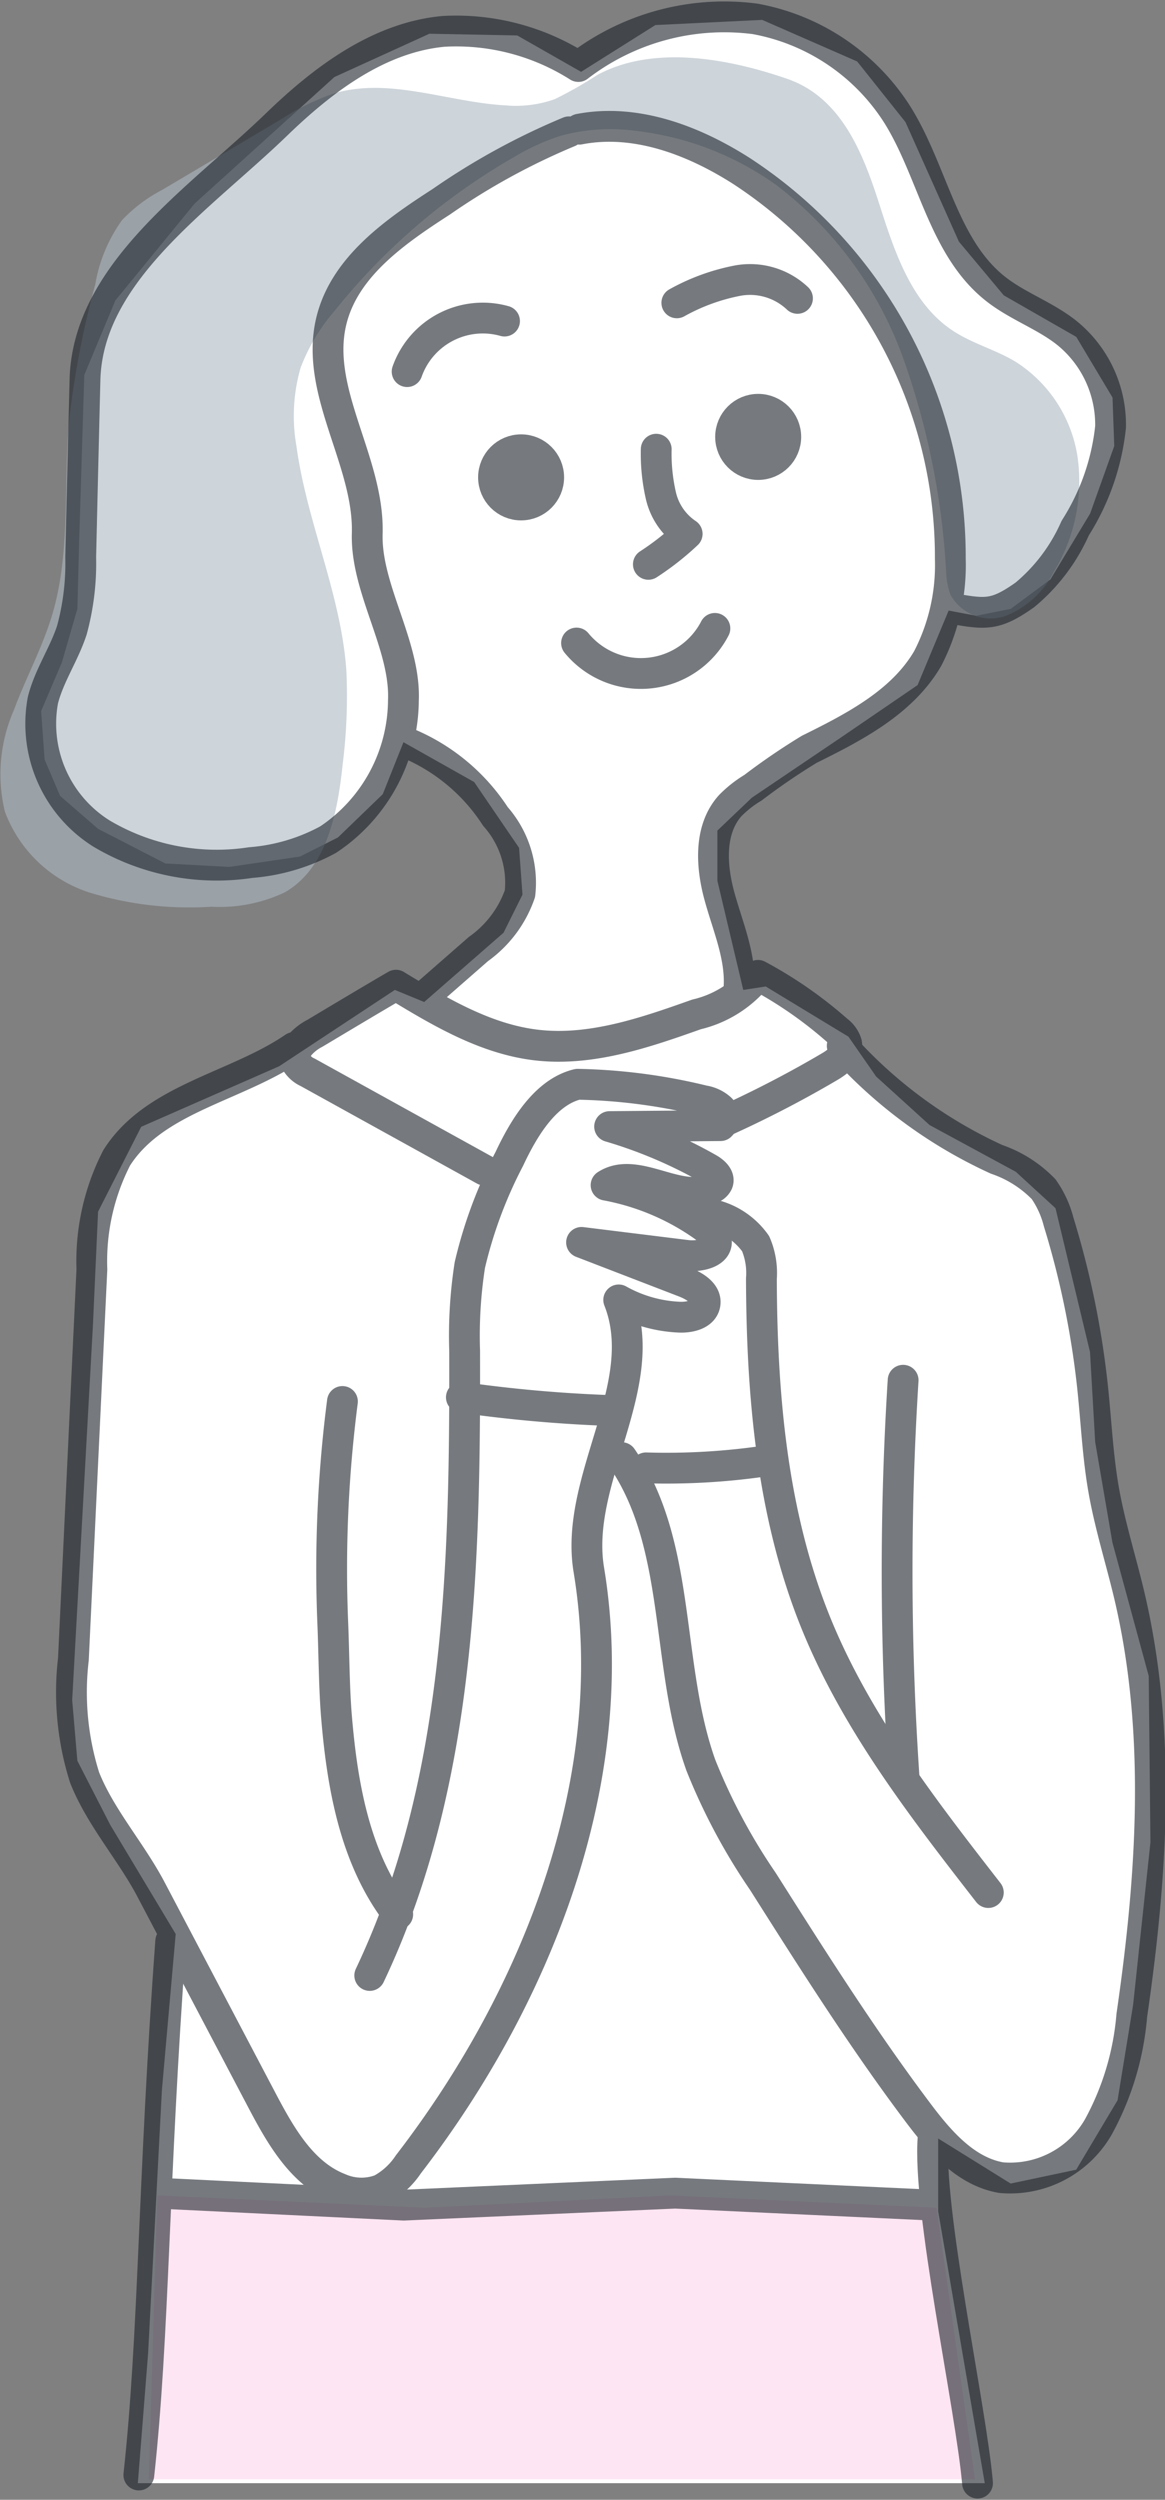 <svg xmlns="http://www.w3.org/2000/svg" width="56.712" height="121.603"><rect width="100%" height="100%" fill="#808080" stroke="none"/><path d="M37.103.967l-5.2.252-3.616 2.276-3.107-1.77-4.277-.084-4.624 2.106-6.8 6.152-3.865 4.719-1.511 3.623-.252 8.174-.084 3.2-.756 2.612-1.008 2.362.169 2.36.755 1.77 1.847 1.6 3.275 1.685 3.108.168 3.446-.505 1.847-.928 2.183-2.106 1.008-2.528 3.443 1.939 2.184 3.2.167 2.276-.923 1.853-3.863 3.371-1.428-.589-5.629 3.712-6.718 2.946-2.1 4.129-.252 5.562-1.008 18.2.252 2.949 1.6 3.118 3.187 5.31-.671 7.586-.672 12.809-.5 6.319h41.228l-2.268-13.228v-3.539l3.528 2.191 3.191-.674 2.014-3.378.756-4.634.844-7.918-.084-8.089-1.766-6.489-.84-4.888-.252-4.382-1.68-6.994-1.931-1.77-4.2-2.275-2.6-2.36-1.347-1.937-4.029-2.444-1.092.169-1.26-5.31v-2.443l1.679-1.6 4.367-2.949 3.7-2.528 1.511-3.624 1.344.253 1.68-.337 1.931-1.433 1.932-3.2 1.175-3.287-.084-2.36-1.764-2.949-3.531-2.022-2.183-2.612-2.6-5.814-2.352-2.95z" fill="#fff"/><path data-name="color" d="M29.089 3.64A19.725 19.725 0 0127 4.826a5.678 5.678 0 01-2.391.3c-2.812-.155-5.661-1.387-8.359-.578a11.574 11.574 0 00-2.526 1.232Q10.81 7.512 7.89 9.24a7.377 7.377 0 00-1.951 1.472 7.463 7.463 0 00-1.3 3.116 45.012 45.012 0 00-1.269 6.575c-.291 3.163.081 6.421-.818 9.467-.476 1.612-1.293 3.1-1.878 4.678a7.761 7.761 0 00-.435 4.937 6.534 6.534 0 004.178 3.952 16.634 16.634 0 005.882.67 7.362 7.362 0 003.566-.7c2.041-1.171 2.565-3.846 2.812-6.193a26.462 26.462 0 00.182-4.625c-.269-3.721-1.931-7.208-2.431-10.906a8.428 8.428 0 01.208-3.8 9.276 9.276 0 011.673-2.785 30.781 30.781 0 018.677-7.435 11.059 11.059 0 012.32-1.061 9.23 9.23 0 013.671-.231 14.57 14.57 0 016.843 2.655 18.406 18.406 0 016.154 8.422 37.008 37.008 0 012.083 10.351 3.542 3.542 0 00.213 1.136 2.225 2.225 0 002.719 1.012 4.52 4.52 0 002.3-2.109 8.482 8.482 0 001.175-5.55 6.664 6.664 0 00-3.04-4.7c-.97-.581-2.094-.876-3.039-1.5-2.01-1.321-2.831-3.822-3.567-6.118-.8-2.5-1.847-5.211-4.484-6.131-2.819-.974-6.485-1.681-9.245-.199z" fill="#abb7c1" opacity=".6"/><path data-name="パス 3438" d="M7.653 106.793l13.033.6 11.934-.6 12.97.6 1.874 13.215H7.239z" fill="#fd7fc3" opacity=".2"/><g transform="translate(1.941 .794)" opacity=".6" stroke="#1a2229" stroke-linecap="round" stroke-linejoin="round" stroke-width="1.5"><path data-name="パス 3420" d="M12.374 50.159c-2.835 1.938-6.8 2.468-8.636 5.373a11 11 0 00-1.206 5.426l-.9 18.957a13.744 13.744 0 00.548 5.767c.772 1.94 2.255 3.588 3.229 5.436l5.4 10.257c.911 1.728 1.963 3.588 3.783 4.292a2.655 2.655 0 002.013.047 3.733 3.733 0 001.332-1.221c6.277-8.145 10.466-18.77 8.787-28.916-.734-4.417 3.1-8.972 1.454-13.136a6.608 6.608 0 002.952.839c.509.022 1.153-.125 1.246-.625.1-.529-.5-.892-1.007-1.086l-5-1.926 5.126.633c.633.078 1.56-.141 1.426-.762a.989.989 0 00-.43-.526 12.012 12.012 0 00-4.928-2.13c1.49-.97 3.6.973 5.168.136a.531.531 0 00.266-.253c.112-.28-.189-.544-.451-.692a22.694 22.694 0 00-4.811-2.04l5.4-.047a.571.571 0 000-.822 1.6 1.6 0 00-.825-.389 27.813 27.813 0 00-6.132-.8c-1.585.381-2.633 2.157-3.327 3.633a21.894 21.894 0 00-1.92 5.158 22.311 22.311 0 00-.253 4.186c.022 10.332-.184 21.044-4.62 30.375" fill="none"/><path data-name="パス 3421" d="M14.729 67.382a63.582 63.582 0 00-.469 10.82c.056 1.357.064 3.105.175 4.458.281 3.41.9 6.954 2.985 9.67" fill="none"/><path data-name="パス 3422" d="M20.519 67.179a67.939 67.939 0 007.1.637" fill="none"/><path data-name="パス 3423" d="M32.735 58.291a3.579 3.579 0 012.109 1.415 3.617 3.617 0 01.28 1.7c.019 5.665.509 11.432 2.627 16.688 1.957 4.85 5.208 9.047 8.419 13.175" fill="none"/><path data-name="パス 3424" d="M28.327 70.114c2.949 4.273 2.1 10.081 3.852 14.968a29.016 29.016 0 003.019 5.648c2.41 3.8 4.823 7.618 7.53 11.218 1.062 1.415 2.329 2.894 4.074 3.191a4.951 4.951 0 004.737-2.49 13.619 13.619 0 001.615-5.395c.986-6.782 1.456-13.765-.119-20.435-.411-1.735-.956-3.439-1.26-5.2-.273-1.582-.35-3.191-.514-4.787a42.655 42.655 0 00-1.665-8.175 4.877 4.877 0 00-.731-1.6 5.786 5.786 0 00-2.29-1.454 22.847 22.847 0 01-7.516-5.523" fill="none"/><path data-name="パス 3425" d="M42.023 66.349a148.012 148.012 0 00.039 19.217" fill="none"/><path data-name="パス 3426" d="M43.486 103.152c-.3 3.451 1.848 13.2 2.159 16.846" fill="none"/><path data-name="パス 3427" d="M6.37 93.632c-.868 11.839-.8 19.073-1.552 25.971" fill="none"/><path data-name="パス 3428" d="M35.445 70.256a33.268 33.268 0 01-5.937.355" fill="none"/><path data-name="パス 3429" d="M33.24 53.786a53.914 53.914 0 005.2-2.688c.436-.256.932-.653.828-1.146a1.205 1.205 0 00-.44-.609 20.377 20.377 0 00-3.87-2.69 5.388 5.388 0 01-2.994 1.9c-2.516.893-5.145 1.8-7.8 1.489-2.477-.292-4.7-1.617-6.83-2.911-1.206.7-2.752 1.628-3.952 2.343a2.471 2.471 0 00-.742.584.837.837 0 00-.116.889 1.246 1.246 0 00.512.422l8.606 4.756" fill="none"/><path data-name="パス 3430" d="M26.261 5.49c2.741-.529 5.559.54 7.911 2.045A22.43 22.43 0 0144.32 26.383a9.878 9.878 0 01-1.1 4.855c-1.237 2.126-3.564 3.329-5.768 4.419a31.9 31.9 0 00-2.739 1.869 5.543 5.543 0 00-1.1.864c-1.042 1.15-.94 2.929-.528 4.425s1.073 2.982.942 4.528" fill="none"/><path data-name="パス 3431" d="M18.789 47.61l2.562-2.24a5.518 5.518 0 002.02-2.693 4.86 4.86 0 00-1.195-3.755 9.4 9.4 0 00-4.348-3.594" fill="none"/><path data-name="パス 3432" d="M25.757 5.619a33.361 33.361 0 00-6.213 3.4c-2.28 1.47-4.748 3.194-5.366 5.845-.8 3.428 1.859 6.782 1.758 10.3-.078 2.679 1.871 5.431 1.761 8.11a8.2 8.2 0 01-3.662 6.774 9.407 9.407 0 01-3.778 1.119 10.99 10.99 0 01-7.248-1.407 6.3 6.3 0 01-2.862-6.49c.3-1.193 1.027-2.235 1.41-3.407a12.376 12.376 0 00.431-3.552q.1-4.306.207-8.614c.124-5.24 5.578-8.813 9.338-12.447 2.276-2.2 4.983-4.231 8.128-4.519a11.112 11.112 0 016.551 1.71A11.661 11.661 0 0134.803.122 10.4 10.4 0 0141.751 4.8c1.733 2.779 2.215 6.457 4.79 8.472 1.083.848 2.436 1.3 3.5 2.168a5.746 5.746 0 012.08 4.534 11.383 11.383 0 01-1.723 4.926 8.866 8.866 0 01-2.447 3.244c-1.464 1.032-1.913.957-3.673.639" fill="none"/><path data-name="パス 3433" d="M17.878 17.283a3.908 3.908 0 014.741-2.459" fill="none"/><path data-name="パス 3434" d="M31.007 13.937a9.935 9.935 0 012.957-1.079 3.361 3.361 0 012.916.862" fill="none"/><path data-name="パス 3435" d="M30.004 21.058a9.112 9.112 0 00.231 2.277 3.065 3.065 0 001.275 1.842 13.224 13.224 0 01-1.888 1.481" fill="none"/><path data-name="パス 3436" d="M26.125 30.487a4.054 4.054 0 006.735-.712" fill="none"/><circle data-name="楕円形 112" cx="1.343" cy="1.343" r="1.343" transform="translate(22.083 21.085)" fill="#1a2229"/><circle data-name="楕円形 113" cx="1.343" cy="1.343" r="1.343" transform="translate(33.624 19.116)" fill="#1a2229"/><path data-name="パス 3437" d="M5.714 105.892l12 .583 13.216-.583 12.526.583" fill="none"/></g></svg>
